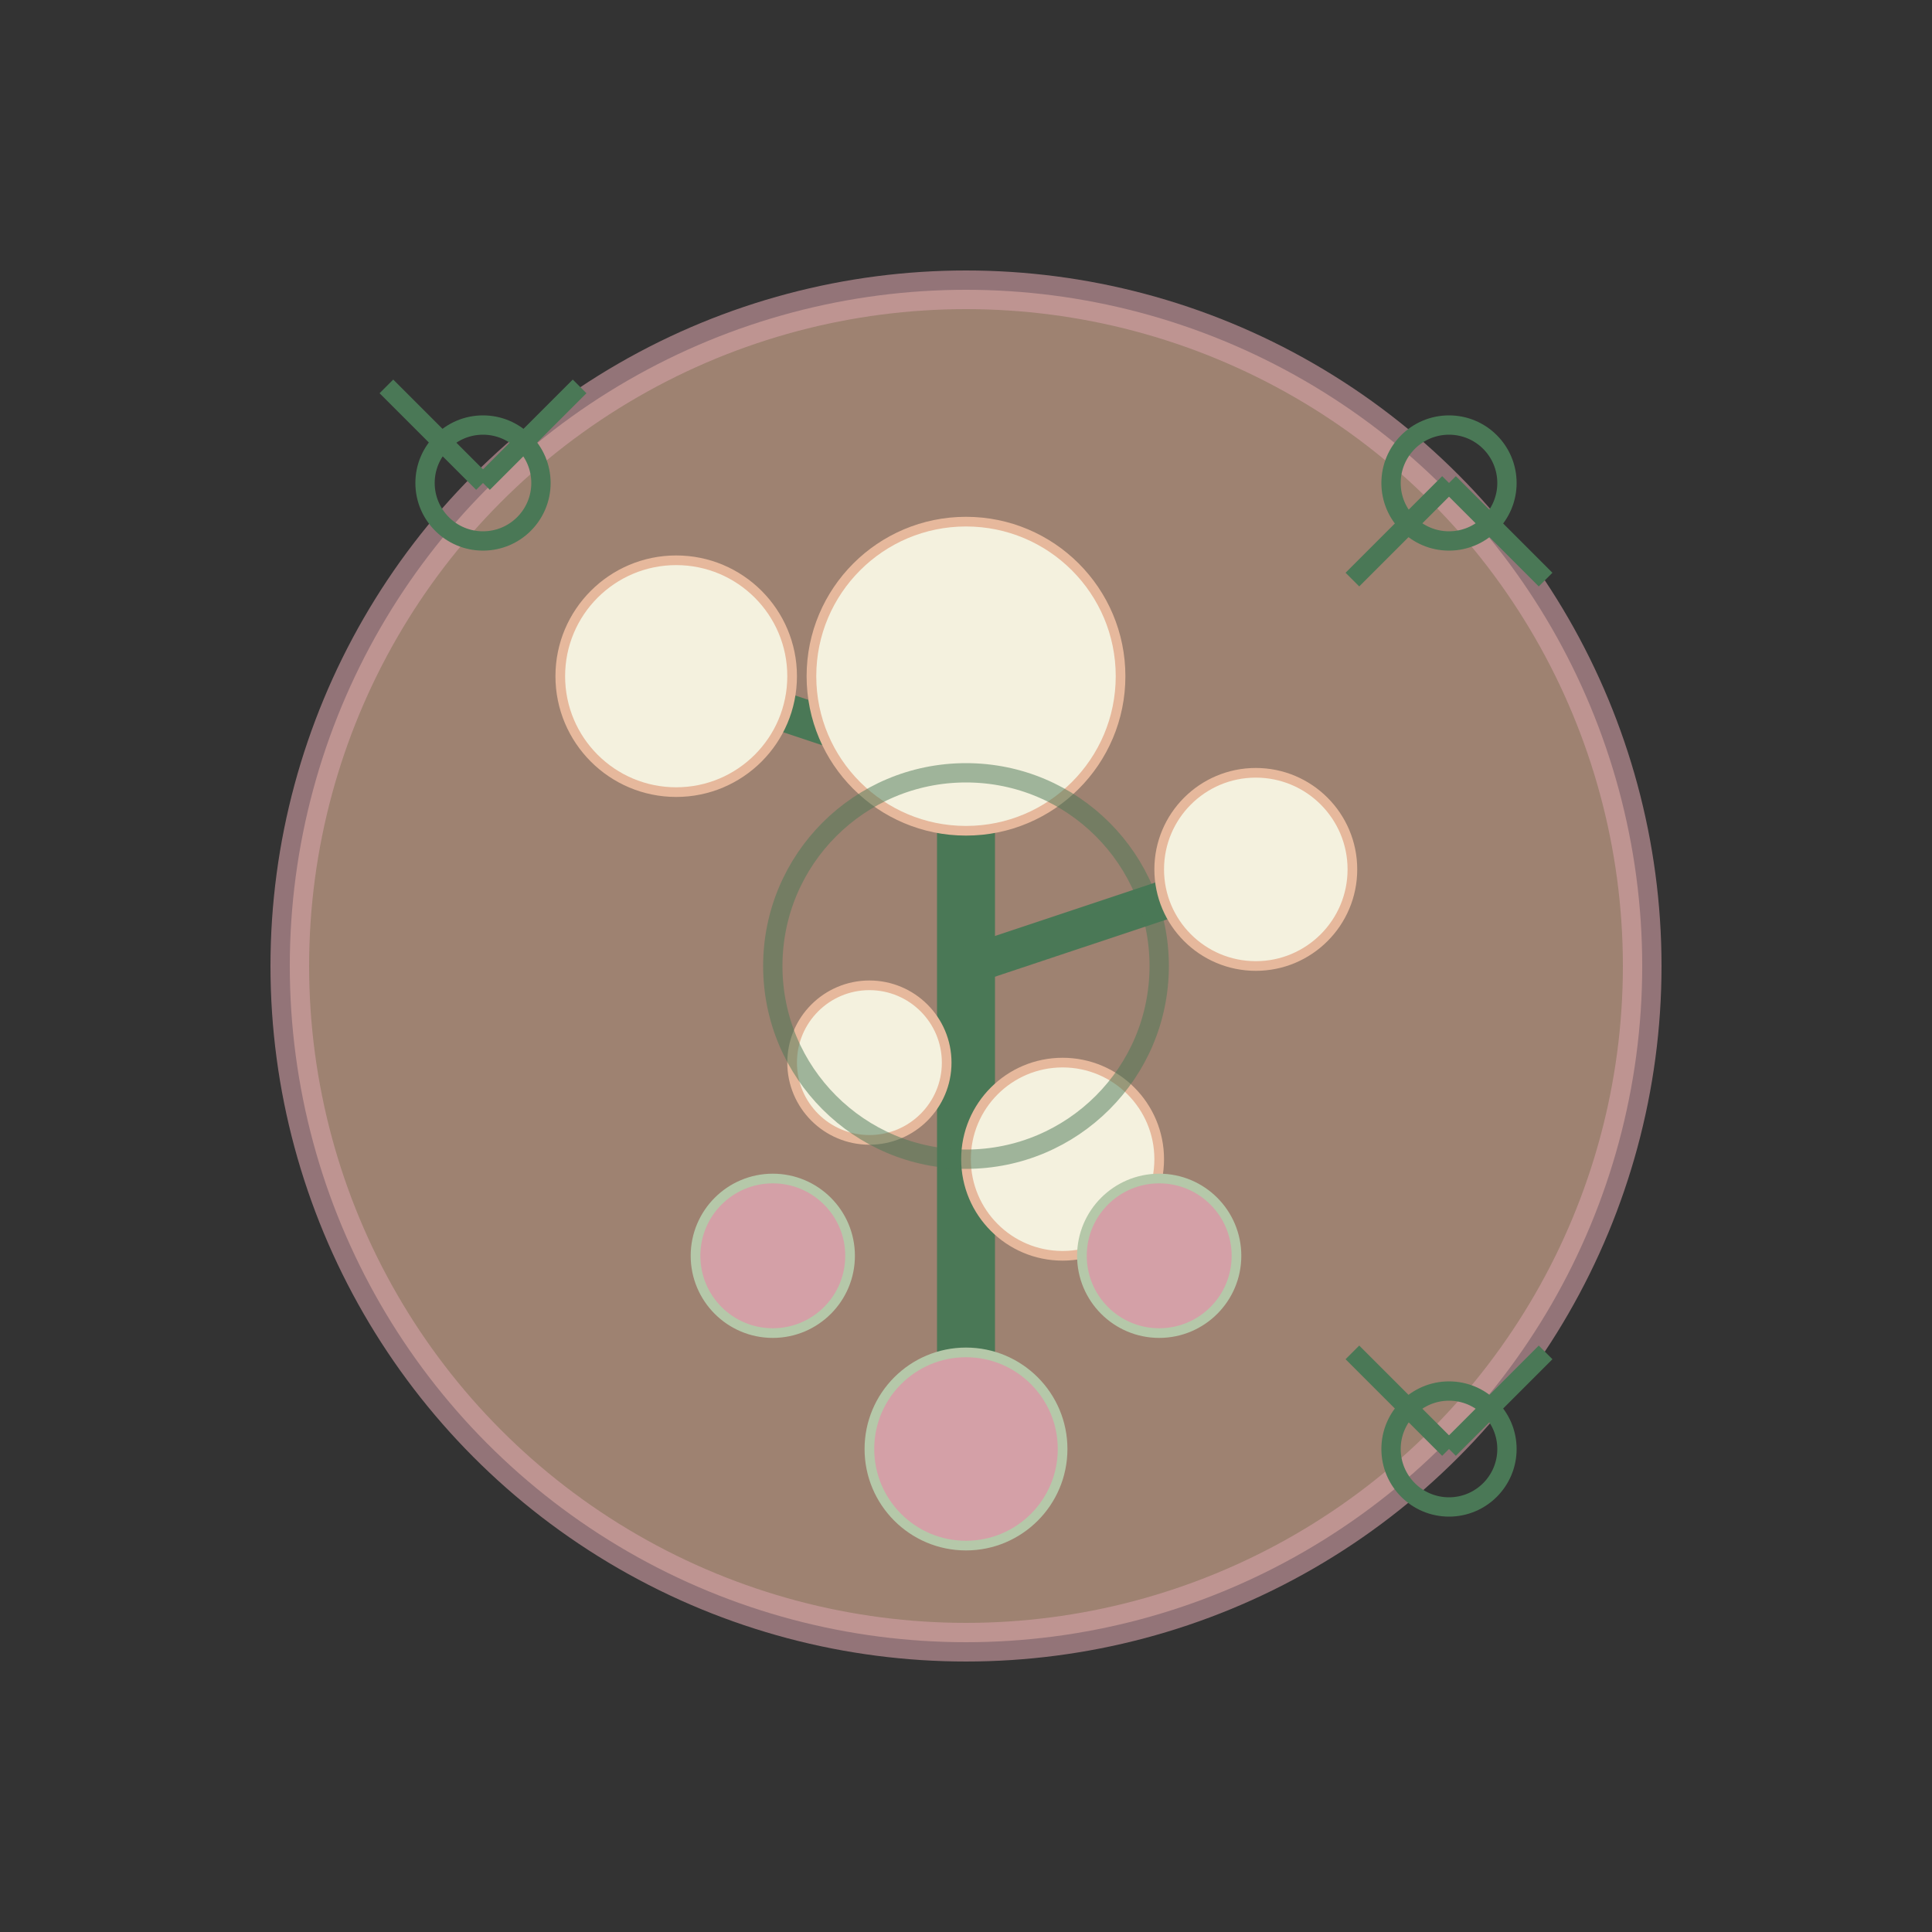 <svg xmlns="http://www.w3.org/2000/svg" viewBox="0 0 100 100" width="100" height="100">
  <rect x="0" y="0" width="100" height="100" fill="#333333" stroke="none"/>
  <!-- 金桂·抗氧糕产品图标 -->
  
  <!-- 桂花树轮廓 -->
  <circle cx="50" cy="50" r="35" fill="#E6B89C" stroke="#D4A0A7" stroke-width="2" opacity="0.6"/>
  
  <!-- 桂花枝干 -->
  <path d="M50 70 L50 30" stroke="#4A7856" stroke-width="3" stroke-linecap="round"/>
  <path d="M50 50 L65 45" stroke="#4A7856" stroke-width="2" stroke-linecap="round"/>
  <path d="M50 40 L35 35" stroke="#4A7856" stroke-width="2" stroke-linecap="round"/>
  
  <!-- 桂花花朵 -->
  <g fill="#F4F1DE" stroke="#E6B89C" stroke-width="0.5">
    <!-- 中心花朵 -->
    <circle cx="50" cy="35" r="8">
      <animate attributeName="opacity" values="0.8;1;0.8" dur="2s" repeatCount="indefinite"/>
    </circle>
    
    <!-- 分支花朵 -->
    <circle cx="65" cy="45" r="5">
      <animate attributeName="opacity" values="0.7;0.9;0.7" dur="2.5s" repeatCount="indefinite"/>
    </circle>
    <circle cx="35" cy="35" r="6">
      <animate attributeName="opacity" values="0.7;1;0.7" dur="2.3s" repeatCount="indefinite"/>
    </circle>
    <circle cx="45" cy="55" r="4">
      <animate attributeName="opacity" values="0.6;0.8;0.6" dur="2.7s" repeatCount="indefinite"/>
    </circle>
    <circle cx="55" cy="60" r="5">
      <animate attributeName="opacity" values="0.6;0.9;0.6" dur="2.4s" repeatCount="indefinite"/>
    </circle>
  </g>
  
  <!-- 枸杞元素 -->
  <g fill="#D4A0A7" stroke="#B5C8A9" stroke-width="0.5">
    <circle cx="40" cy="65" r="4"/>
    <circle cx="50" cy="75" r="5"/>
    <circle cx="60" cy="65" r="4"/>
  </g>
  
  <!-- 抗氧化分子符号 -->
  <g stroke="#4A7856" stroke-width="1" fill="none">
    <circle cx="25" cy="25" r="3"/>
    <line x1="25" y1="25" x2="20" y2="20"/>
    <line x1="25" y1="25" x2="30" y2="20"/>
    
    <circle cx="75" cy="25" r="3"/>
    <line x1="75" y1="25" x2="70" y2="30"/>
    <line x1="75" y1="25" x2="80" y2="30"/>
    
    <circle cx="75" cy="75" r="3"/>
    <line x1="75" y1="75" x2="70" y2="70"/>
    <line x1="75" y1="75" x2="80" y2="70"/>
  </g>
  
  <!-- 抗氧化波纹效果 -->
  <circle cx="50" cy="50" r="10" stroke="#4A7856" stroke-width="1" fill="none" stroke-opacity="0.5">
    <animate attributeName="r" values="10;40;10" dur="4s" repeatCount="indefinite"/>
    <animate attributeName="opacity" values="0.5;0;0.5" dur="4s" repeatCount="indefinite"/>
  </circle>
</svg>